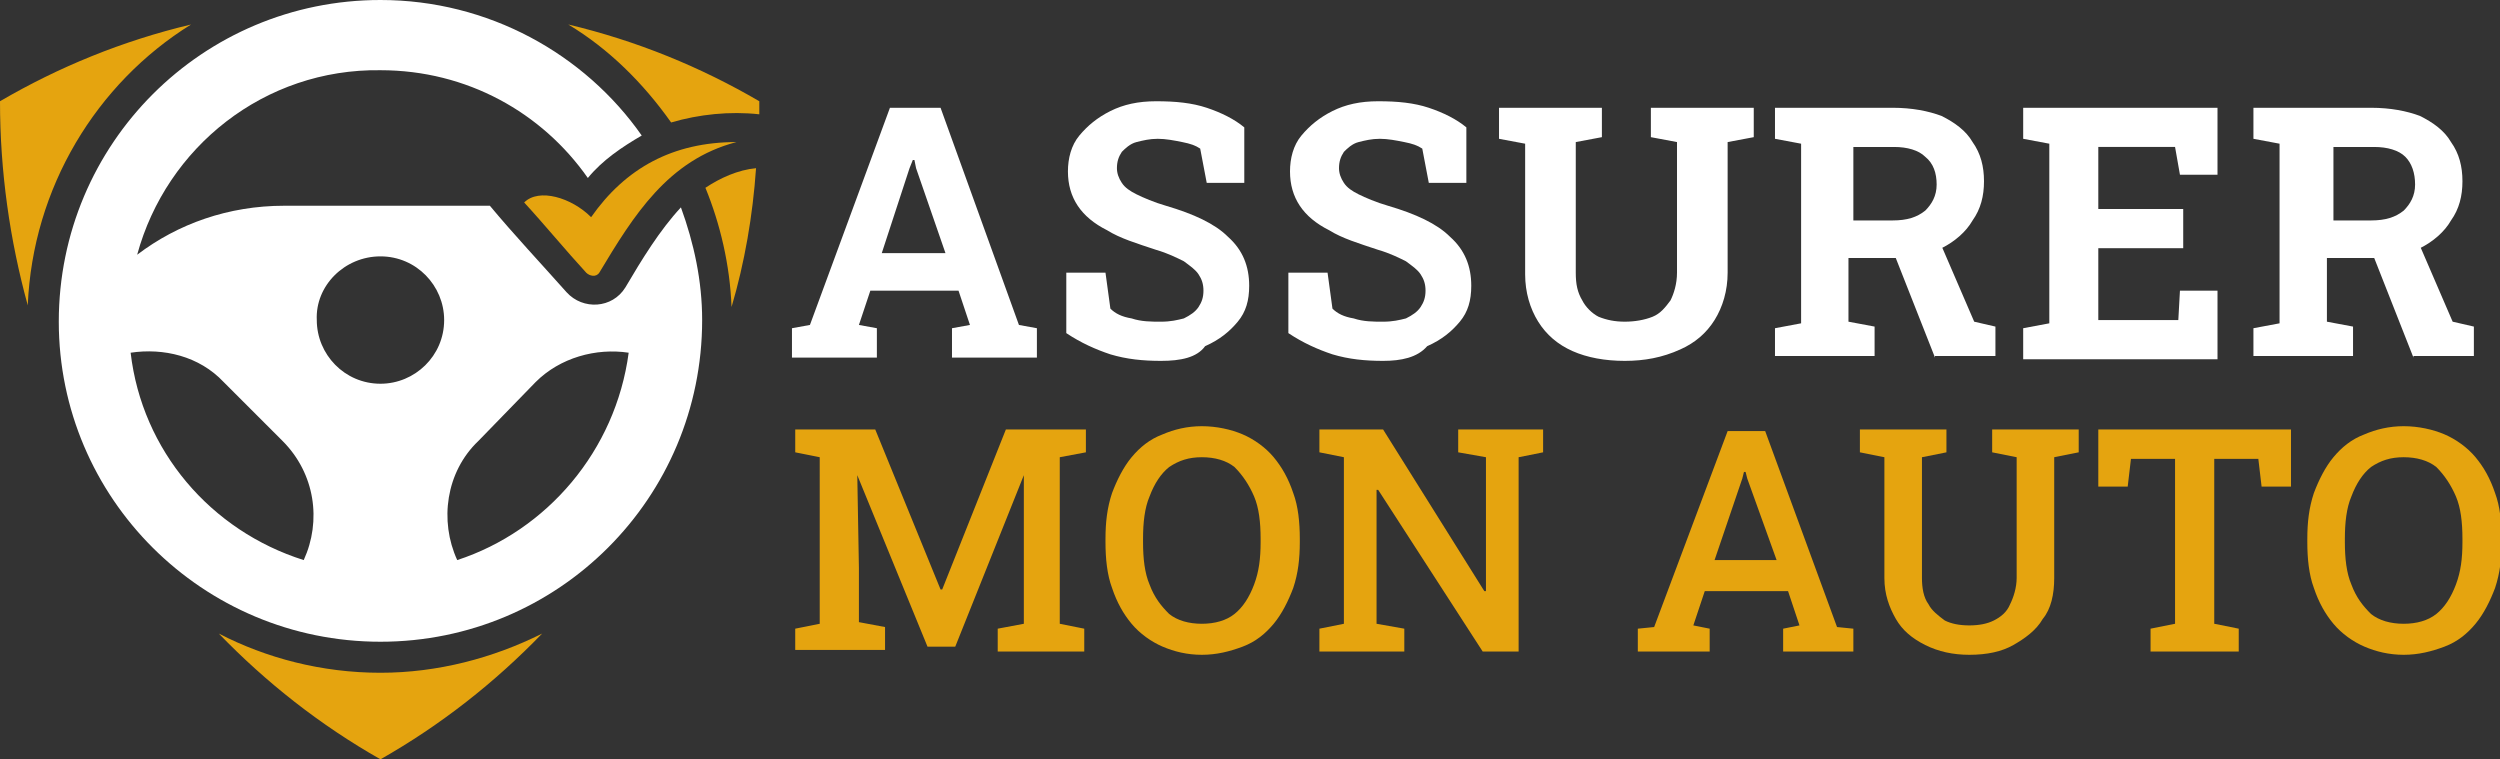 <?xml version="1.0" encoding="utf-8"?>
<!-- Generator: Adobe Illustrator 24.1.0, SVG Export Plug-In . SVG Version: 6.00 Build 0)  -->
<svg version="1.1" id="Layer_1" xmlns="http://www.w3.org/2000/svg" xmlns:xlink="http://www.w3.org/1999/xlink" x="0px" y="0px"
	 width="153.1px" height="46.5px" viewBox="0 0 153.1 46.5" style="enable-background:new 0 0 153.1 46.5;" xml:space="preserve">
<rect x="0" y="0" width="153.1" height="46.5" fill="#333333" stroke="none"/>
<style type="text/css">
	.st0{fill:#FFFFFF;}
	.st1{fill:#E5A40F;}
	.st2{fill-rule:evenodd;clip-rule:evenodd;fill:#FFFFFF;}
	.st3{fill-rule:evenodd;clip-rule:evenodd;fill:#E5A40F;}
</style>
<g>
	<path class="st0" d="M48.5,21.9v-1.8l1.1-0.2l4.9-13.3h3.1l4.8,13.3l1.1,0.2v1.8h-5.2v-1.8l1.1-0.2l-0.7-2.1h-5.4l-0.7,2.1l1.1,0.2
		v1.8H48.5z M54,15.5h3.9l-1.8-5.2L56,9.8h-0.1l-0.2,0.5L54,15.5z"/>
	<path class="st0" d="M71.1,22.1c-1.1,0-2.1-0.1-3.1-0.4c-0.9-0.3-1.8-0.7-2.7-1.3v-3.7h2.4l0.3,2.2c0.3,0.3,0.7,0.5,1.3,0.6
		c0.6,0.2,1.2,0.2,1.8,0.2c0.6,0,1-0.1,1.4-0.2c0.4-0.2,0.7-0.4,0.9-0.7c0.2-0.3,0.3-0.6,0.3-1c0-0.4-0.1-0.7-0.3-1
		c-0.2-0.3-0.5-0.5-0.9-0.8c-0.4-0.2-1-0.5-1.7-0.7c-1.2-0.4-2.2-0.7-3-1.2c-0.8-0.4-1.4-0.9-1.8-1.5c-0.4-0.6-0.6-1.3-0.6-2.1
		c0-0.8,0.2-1.6,0.7-2.2c0.5-0.6,1.1-1.1,1.9-1.5c0.8-0.4,1.7-0.6,2.8-0.6c1.2,0,2.2,0.1,3.1,0.4s1.7,0.7,2.3,1.2v3.4h-2.3l-0.4-2.1
		c-0.3-0.2-0.6-0.3-1.1-0.4c-0.5-0.1-1-0.2-1.5-0.2c-0.5,0-0.9,0.1-1.3,0.2s-0.7,0.4-0.9,0.6c-0.2,0.3-0.3,0.6-0.3,1
		c0,0.3,0.1,0.6,0.3,0.9c0.2,0.3,0.5,0.5,0.9,0.7c0.4,0.2,1.1,0.5,1.8,0.7c1.7,0.5,3,1.1,3.8,1.9c0.9,0.8,1.3,1.8,1.3,3
		c0,0.9-0.2,1.6-0.7,2.2c-0.5,0.6-1.1,1.1-2,1.5C73.3,21.9,72.3,22.1,71.1,22.1z"/>
	<path class="st0" d="M84.7,22.1c-1.1,0-2.1-0.1-3.1-0.4c-0.9-0.3-1.8-0.7-2.7-1.3v-3.7h2.4l0.3,2.2c0.3,0.3,0.7,0.5,1.3,0.6
		c0.6,0.2,1.2,0.2,1.8,0.2c0.6,0,1-0.1,1.4-0.2c0.4-0.2,0.7-0.4,0.9-0.7c0.2-0.3,0.3-0.6,0.3-1c0-0.4-0.1-0.7-0.3-1
		c-0.2-0.3-0.5-0.5-0.9-0.8c-0.4-0.2-1-0.5-1.7-0.7c-1.2-0.4-2.2-0.7-3-1.2c-0.8-0.4-1.4-0.9-1.8-1.5c-0.4-0.6-0.6-1.3-0.6-2.1
		c0-0.8,0.2-1.6,0.7-2.2c0.5-0.6,1.1-1.1,1.9-1.5c0.8-0.4,1.7-0.6,2.8-0.6c1.2,0,2.2,0.1,3.1,0.4s1.7,0.7,2.3,1.2v3.4h-2.3l-0.4-2.1
		c-0.3-0.2-0.6-0.3-1.1-0.4c-0.5-0.1-1-0.2-1.5-0.2c-0.5,0-0.9,0.1-1.3,0.2c-0.4,0.1-0.7,0.4-0.9,0.6c-0.2,0.3-0.3,0.6-0.3,1
		c0,0.3,0.1,0.6,0.3,0.9c0.2,0.3,0.5,0.5,0.9,0.7c0.4,0.2,1.1,0.5,1.8,0.7c1.7,0.5,3,1.1,3.8,1.9c0.9,0.8,1.3,1.8,1.3,3
		c0,0.9-0.2,1.6-0.7,2.2c-0.5,0.6-1.1,1.1-2,1.5C86.8,21.9,85.8,22.1,84.7,22.1z"/>
	<path class="st0" d="M99.5,22.1c-1.2,0-2.3-0.2-3.2-0.6c-0.9-0.4-1.6-1-2.1-1.8c-0.5-0.8-0.8-1.8-0.8-2.9v-8l-1.6-0.3V6.6h6.3v1.8
		l-1.6,0.3v8c0,0.7,0.1,1.2,0.4,1.7c0.2,0.4,0.6,0.8,1,1c0.5,0.2,1,0.3,1.6,0.3c0.6,0,1.2-0.1,1.7-0.3c0.5-0.2,0.8-0.6,1.1-1
		c0.2-0.4,0.4-1,0.4-1.7v-8l-1.6-0.3V6.6h6.3v1.8l-1.6,0.3v8c0,1.1-0.3,2.1-0.8,2.9c-0.5,0.8-1.2,1.4-2.1,1.8
		C101.8,21.9,100.7,22.1,99.5,22.1z"/>
	<path class="st0" d="M108.7,21.9v-1.8l1.6-0.3v-11l-1.6-0.3V6.6h7.2c1.2,0,2.2,0.2,3,0.5c0.8,0.4,1.5,0.9,1.9,1.6
		c0.5,0.7,0.7,1.5,0.7,2.4c0,0.9-0.2,1.7-0.7,2.4c-0.4,0.7-1.1,1.3-1.9,1.7c-0.8,0.4-1.7,0.6-2.8,0.6h-2.9v3.9l1.6,0.3v1.8H108.7z
		 M113.4,13.5h2.5c0.9,0,1.5-0.2,2-0.6c0.4-0.4,0.7-0.9,0.7-1.6c0-0.7-0.2-1.3-0.7-1.7c-0.4-0.4-1.1-0.6-1.9-0.6h-2.5V13.5z
		 M118.5,21.9l-2.6-6.6l2.8-0.7l2.2,5.1l1.3,0.3v1.8H118.5z"/>
	<path class="st0" d="M123.9,21.9v-1.8l1.6-0.3v-11l-1.6-0.3V6.6h11.9v4.1h-2.3L133.2,9h-4.7v3.8h5.2v2.4h-5.2v4.4h4.9l0.1-1.8h2.3
		v4.2H123.9z"/>
	<path class="st0" d="M138,21.9v-1.8l1.6-0.3v-11L138,8.5V6.6h7.2c1.2,0,2.2,0.2,3,0.5c0.8,0.4,1.5,0.9,1.9,1.6
		c0.5,0.7,0.7,1.5,0.7,2.4c0,0.9-0.2,1.7-0.7,2.4c-0.4,0.7-1.1,1.3-1.9,1.7c-0.8,0.4-1.7,0.6-2.8,0.6h-2.9v3.9l1.6,0.3v1.8H138z
		 M142.7,13.5h2.5c0.9,0,1.5-0.2,2-0.6c0.4-0.4,0.7-0.9,0.7-1.6c0-0.7-0.2-1.3-0.6-1.7c-0.4-0.4-1.1-0.6-1.9-0.6h-2.5V13.5z
		 M147.8,21.9l-2.6-6.6l2.8-0.7l2.2,5.1l1.3,0.3v1.8H147.8z"/>
	<path class="st1" d="M48.7,39.9v-1.4l1.5-0.3V28l-1.5-0.3v-1.4h1.5h3.4l4,9.8h0.1l3.9-9.8h4.9v1.4L64.9,28v10.2l1.5,0.3v1.4h-5.3
		v-1.4l1.6-0.3V35l0-5.9l0,0l-4.2,10.5h-1.7l-4.3-10.5l0,0l0.1,5.7v3.3l1.6,0.3v1.4H48.7z"/>
	<path class="st1" d="M73.6,40.1c-0.9,0-1.7-0.2-2.4-0.5c-0.7-0.3-1.4-0.8-1.9-1.4c-0.5-0.6-0.9-1.3-1.2-2.2
		c-0.3-0.8-0.4-1.8-0.4-2.8V33c0-1,0.1-1.9,0.4-2.8c0.3-0.8,0.7-1.6,1.2-2.2c0.5-0.6,1.1-1.1,1.9-1.4c0.7-0.3,1.5-0.5,2.4-0.5
		c0.9,0,1.8,0.2,2.5,0.5c0.7,0.3,1.4,0.8,1.9,1.4c0.5,0.6,0.9,1.3,1.2,2.2c0.3,0.8,0.4,1.8,0.4,2.8v0.2c0,1-0.1,1.9-0.4,2.8
		c-0.3,0.8-0.7,1.6-1.2,2.2c-0.5,0.6-1.1,1.1-1.9,1.4C75.3,39.9,74.5,40.1,73.6,40.1z M73.6,38.2c0.8,0,1.5-0.2,2-0.6
		c0.5-0.4,0.9-1,1.2-1.8c0.3-0.8,0.4-1.6,0.4-2.6V33c0-1-0.1-1.9-0.4-2.6c-0.3-0.7-0.7-1.3-1.2-1.8c-0.5-0.4-1.2-0.6-2-0.6
		c-0.8,0-1.4,0.2-2,0.6c-0.5,0.4-0.9,1-1.2,1.8C70.1,31.1,70,32,70,33v0.2c0,1,0.1,1.9,0.4,2.6c0.3,0.8,0.7,1.3,1.2,1.8
		C72.1,38,72.8,38.2,73.6,38.2z"/>
	<path class="st1" d="M80.8,39.9v-1.4l1.5-0.3V28l-1.5-0.3v-1.4h1.5h2.4l6.2,9.9l0.1,0V28l-1.7-0.3v-1.4H93h1.5v1.4L93,28v11.9h-2.2
		L84.4,30l-0.1,0v8.2l1.7,0.3v1.4H80.8z"/>
	<path class="st1" d="M100.3,39.9v-1.4l1-0.1l4.5-12h2.3l4.4,12l1,0.1v1.4h-4.3v-1.4l1-0.2l-0.7-2.1h-5.1l-0.7,2.1l1,0.2v1.4H100.3z
		 M105,34.3h3.8l-1.8-5l-0.1-0.4h-0.1l-0.1,0.4L105,34.3z"/>
	<path class="st1" d="M120.6,40.1c-1,0-1.9-0.2-2.7-0.6c-0.8-0.4-1.4-0.9-1.8-1.6s-0.7-1.5-0.7-2.5V28l-1.5-0.3v-1.4h5.3v1.4
		l-1.5,0.3v7.4c0,0.6,0.1,1.2,0.4,1.6c0.2,0.4,0.6,0.7,1,1c0.4,0.2,0.9,0.3,1.5,0.3c0.6,0,1.1-0.1,1.5-0.3c0.4-0.2,0.8-0.5,1-1
		c0.2-0.4,0.4-1,0.4-1.6V28l-1.5-0.3v-1.4h5.3v1.4l-1.5,0.3v7.4c0,1-0.2,1.9-0.7,2.5c-0.4,0.7-1.1,1.2-1.8,1.6
		C122.6,39.9,121.7,40.1,120.6,40.1z"/>
	<path class="st1" d="M131.7,39.9v-1.4l1.5-0.3V28.1h-2.7l-0.2,1.7h-1.8v-3.5h11.8v3.5h-1.8l-0.2-1.7h-2.7v10.1l1.5,0.3v1.4H131.7z"
		/>
	<path class="st1" d="M147.2,40.1c-0.9,0-1.7-0.2-2.4-0.5c-0.7-0.3-1.4-0.8-1.9-1.4c-0.5-0.6-0.9-1.3-1.2-2.2
		c-0.3-0.8-0.4-1.8-0.4-2.8V33c0-1,0.1-1.9,0.4-2.8c0.3-0.8,0.7-1.6,1.2-2.2c0.5-0.6,1.1-1.1,1.9-1.4c0.7-0.3,1.5-0.5,2.4-0.5
		c0.9,0,1.8,0.2,2.5,0.5c0.7,0.3,1.4,0.8,1.9,1.4c0.5,0.6,0.9,1.3,1.2,2.2c0.3,0.8,0.4,1.8,0.4,2.8v0.2c0,1-0.1,1.9-0.4,2.8
		c-0.3,0.8-0.7,1.6-1.2,2.2c-0.5,0.6-1.1,1.1-1.9,1.4C148.9,39.9,148.1,40.1,147.2,40.1z M147.2,38.2c0.8,0,1.5-0.2,2-0.6
		c0.5-0.4,0.9-1,1.2-1.8c0.3-0.8,0.4-1.6,0.4-2.6V33c0-1-0.1-1.9-0.4-2.6c-0.3-0.7-0.7-1.3-1.2-1.8c-0.5-0.4-1.2-0.6-2-0.6
		c-0.8,0-1.4,0.2-2,0.6c-0.5,0.4-0.9,1-1.2,1.8c-0.3,0.7-0.4,1.6-0.4,2.6v0.2c0,1,0.1,1.9,0.4,2.6c0.3,0.8,0.7,1.3,1.2,1.8
		C145.7,38,146.4,38.2,147.2,38.2z"/>
</g>
<g>
	<g>
		<g>
			<path class="st2" d="M23.3,0c6.6,0,12.5,3.3,16,8.3c-1.2,0.7-2.4,1.5-3.3,2.6c-2.8-4-7.4-6.6-12.7-6.6C16.2,4.2,10.2,9,8.4,15.6
				c2.5-1.9,5.6-3,9-3h11.8l0.8,0c1.5,1.8,3.1,3.5,4.7,5.3c1,1.1,2.8,1,3.6-0.3c1-1.7,2.1-3.5,3.4-4.9c0.8,2.2,1.3,4.5,1.3,6.9
				c0,10.9-8.8,19.7-19.7,19.7S3.6,30.5,3.6,19.7C3.6,8.8,12.4,0,23.3,0L23.3,0z M23.3,15.7c2.2,0,3.9,1.8,3.9,3.9
				c0,2.2-1.8,3.9-3.9,3.9c-2.2,0-3.9-1.8-3.9-3.9C19.3,17.5,21.1,15.7,23.3,15.7L23.3,15.7z M32.8,23.4c1.5-1.5,3.7-2.1,5.7-1.8
				c-0.8,6-5,10.9-10.5,12.7c-1.1-2.4-0.7-5.4,1.3-7.3L32.8,23.4z M8,21.6c2-0.3,4.2,0.2,5.7,1.8l3.6,3.6c2,2,2.4,4.9,1.3,7.3
				C12.9,32.5,8.7,27.6,8,21.6L8,21.6z"/>
			<path class="st3" d="M44.8,18.8c0.8-2.7,1.3-5.6,1.5-8.5c-1.1,0.1-2.2,0.6-3.1,1.2C44.1,13.7,44.7,16.2,44.8,18.8L44.8,18.8z
				 M41.1,7.5C42.8,7,44.7,6.8,46.5,7l0-0.8C42.9,4.1,39,2.5,34.8,1.5C37.3,3,39.4,5.1,41.1,7.5L41.1,7.5z M11.7,1.5
				C7.5,2.5,3.6,4.1,0,6.2c0,4.3,0.6,8.5,1.7,12.5C2,11.5,5.9,5.1,11.7,1.5L11.7,1.5z M23.3,46.5c3.7-2.1,7-4.7,9.9-7.7
				c-3,1.5-6.4,2.4-9.9,2.4c-3.6,0-7-0.9-9.9-2.4C16.3,41.8,19.6,44.4,23.3,46.5L23.3,46.5z"/>
			<path class="st3" d="M45.1,8.7c-3.9,0-6.8,1.6-8.9,4.6c-1.2-1.2-3.2-1.8-4.1-0.9c1.2,1.3,2.6,3,3.8,4.3c0.2,0.2,0.6,0.3,0.8,0
				C38.8,13.2,40.9,9.8,45.1,8.7L45.1,8.7z"/>
		</g>
	</g>
</g>
</svg>
